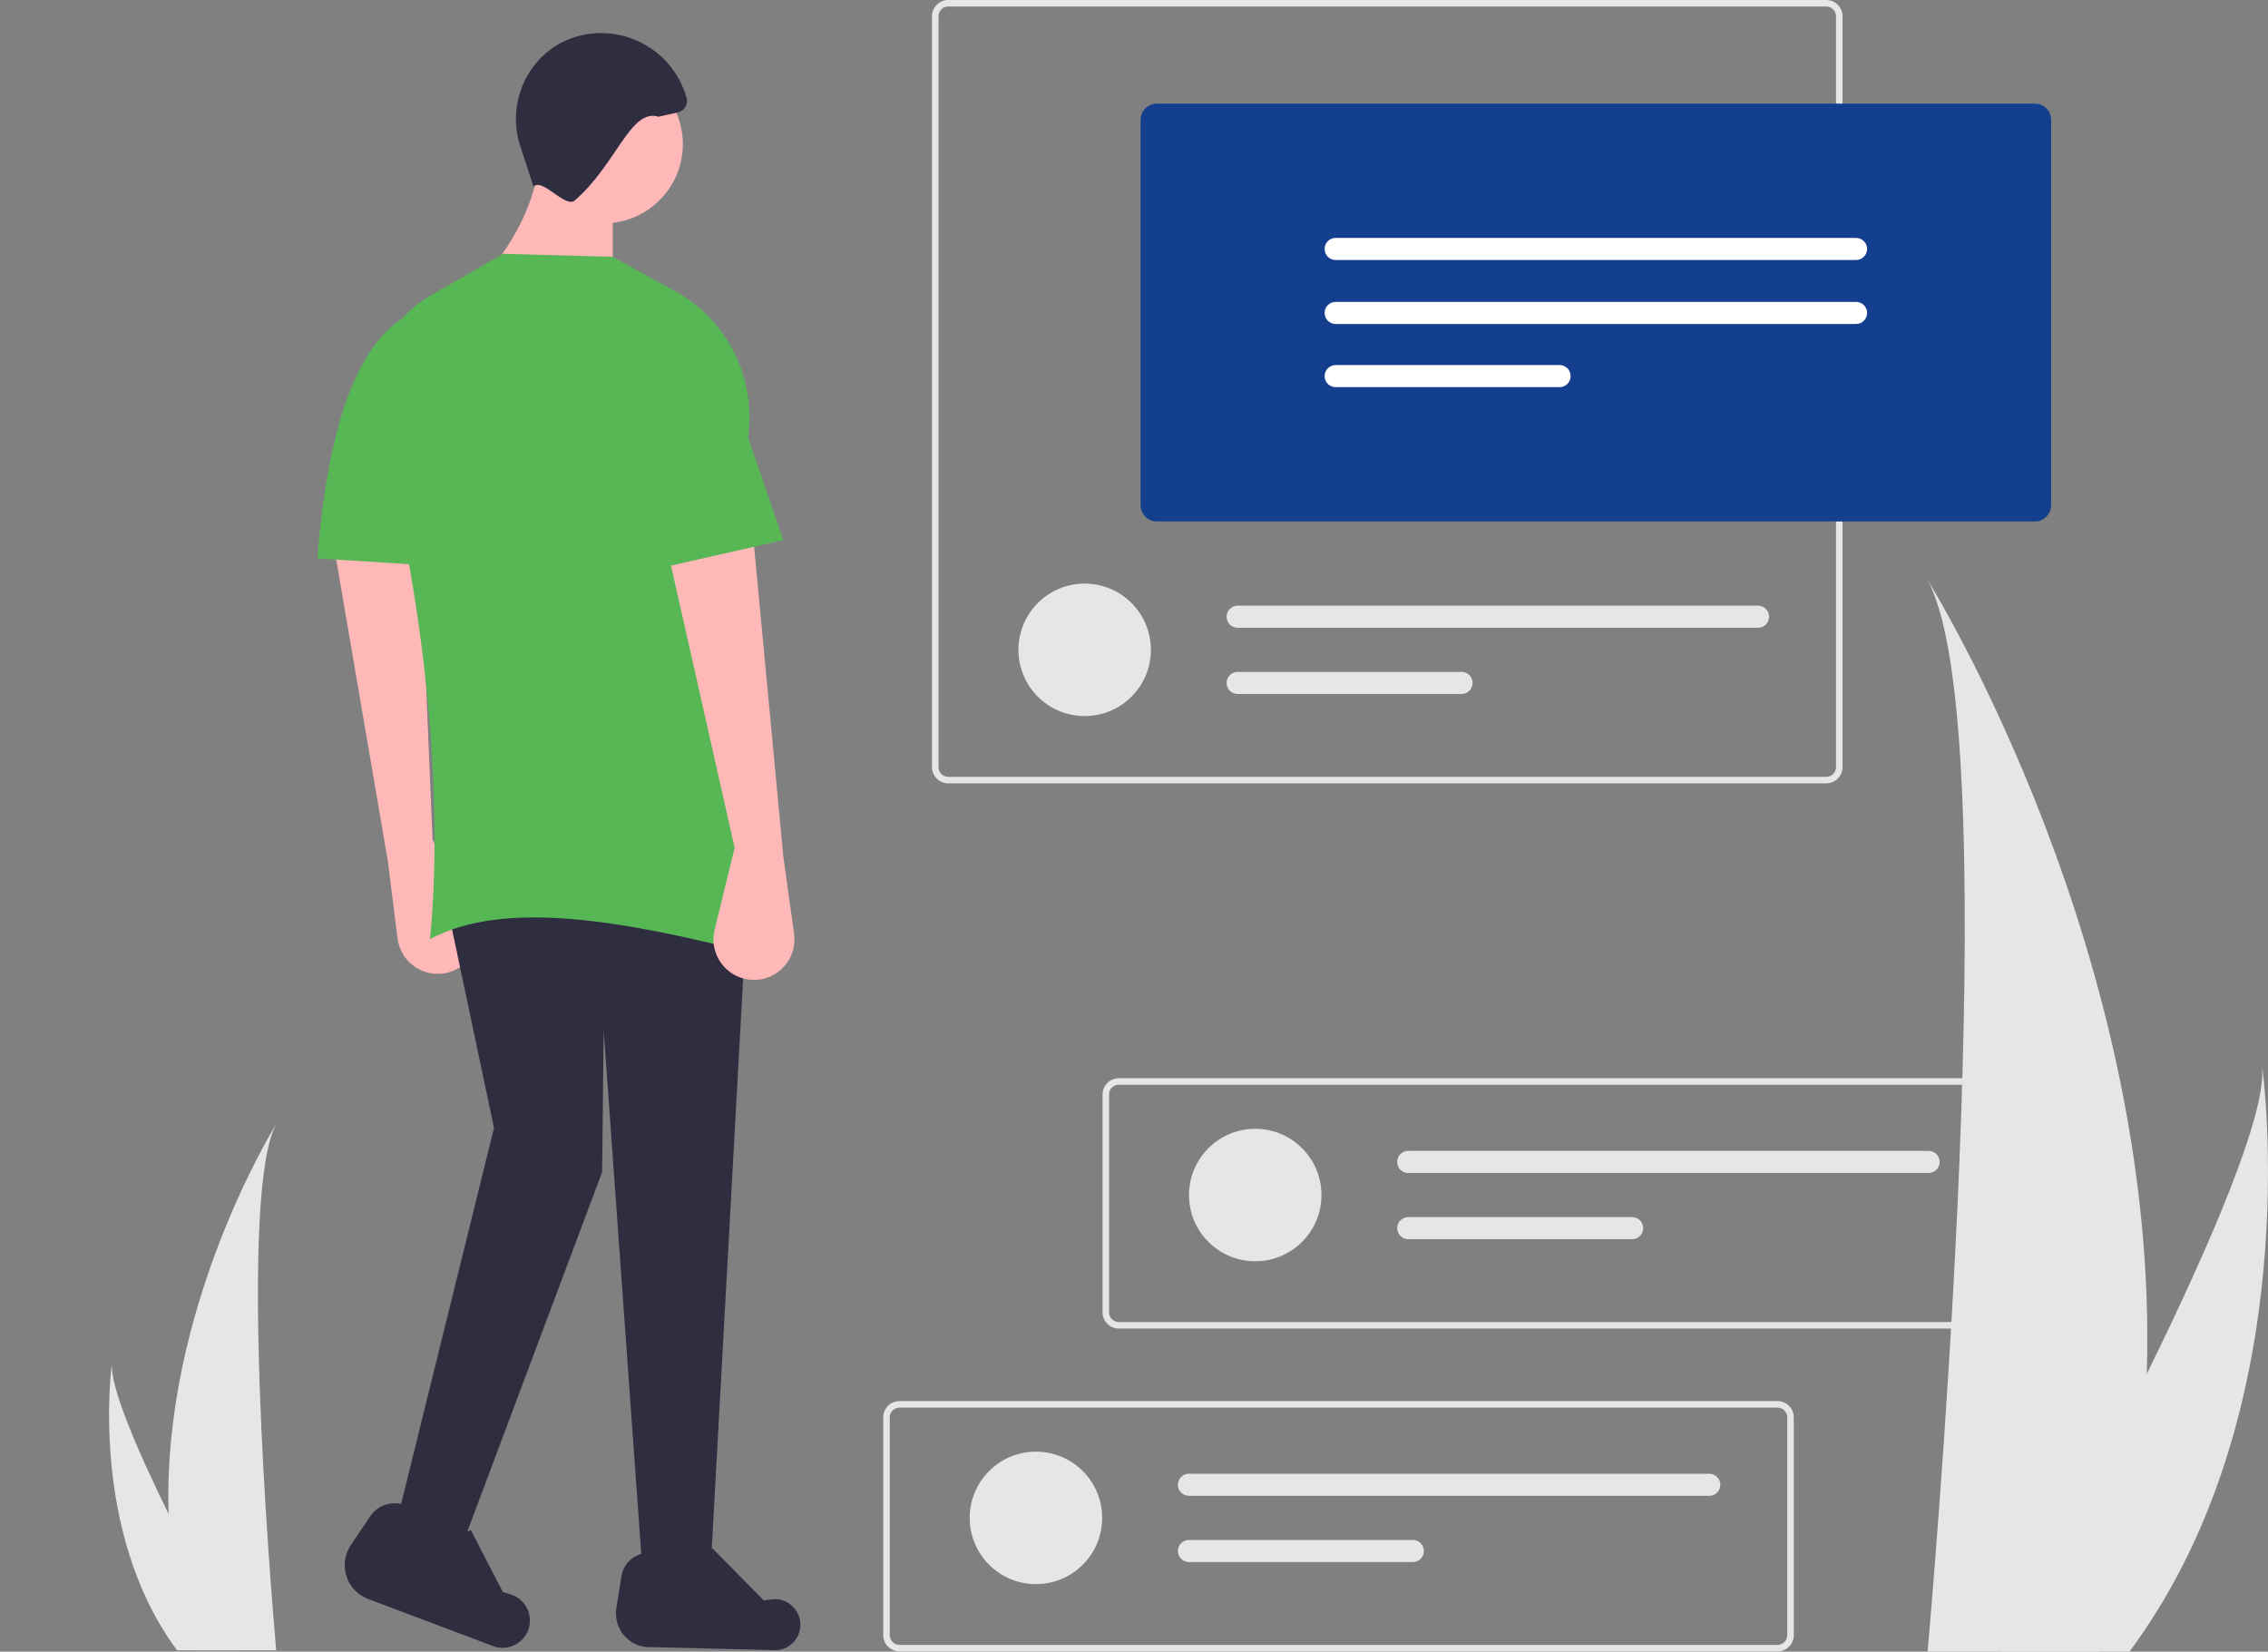 <?xml version="1.0" encoding="utf-8"?>
<!-- Generator: Adobe Illustrator 16.0.0, SVG Export Plug-In . SVG Version: 6.00 Build 0)  -->
<!DOCTYPE svg PUBLIC "-//W3C//DTD SVG 1.1//EN" "http://www.w3.org/Graphics/SVG/1.1/DTD/svg11.dtd">
<svg version="1.1" id="b34a7ed3-b085-4444-bb69-8e8541180262"
	 xmlns="http://www.w3.org/2000/svg" xmlns:xlink="http://www.w3.org/1999/xlink" x="0px" y="0px" width="744.615px"
	 height="542.262px" viewBox="0 0 744.615 542.262" enable-background="new 0 0 744.615 542.262" xml:space="preserve">
<rect x="0" y="0" width="744.615" height="542.262" fill="#808080" stroke="none"/>
<path fill="#E6E6E6" d="M704.811,451.081c-0.812,30.287-5.885,60.309-15.07,89.181c-0.21,0.67-0.43,1.33-0.65,2h-56.24
	c0.061-0.601,0.12-1.271,0.181-2c3.75-43.11,25.37-305.49-0.48-350.36C634.811,193.541,709.17,314.102,704.811,451.081z"/>
<path fill="#E6E6E6" d="M700.59,540.262c-0.47,0.67-0.96,1.34-1.46,2h-42.19c0.32-0.57,0.69-1.24,1.121-2
	c6.97-12.58,27.6-50.19,46.75-89.181c20.579-41.899,39.459-85.39,37.869-101.13C743.17,353.501,757.41,461.721,700.59,540.262z"/>
<path fill="#E6E6E6" d="M55.352,497.054c0.398,14.87,2.889,29.61,7.399,43.785c0.104,0.329,0.211,0.653,0.319,0.982h27.612
	c-0.029-0.295-0.059-0.624-0.088-0.982c-1.841-21.166-12.456-149.987,0.236-172.018C89.721,370.609,53.211,429.801,55.352,497.054z"
	/>
<path fill="#E6E6E6" d="M57.424,540.839c0.231,0.329,0.472,0.658,0.717,0.982h20.714c-0.157-0.28-0.339-0.608-0.55-0.982
	c-3.422-6.176-13.551-24.642-22.953-43.785c-10.104-20.571-19.374-41.924-18.593-49.652
	C36.519,449.145,29.527,502.279,57.424,540.839z"/>
<path fill="#E6E6E6" d="M583.587,542.183H295.319c-2.947-0.003-5.335-2.392-5.338-5.338v-71.507
	c0.003-2.947,2.392-5.335,5.338-5.338h288.268c2.946,0.003,5.335,2.391,5.339,5.338v71.507
	C588.922,539.791,586.533,542.18,583.587,542.183z M295.319,462.135c-1.769,0.002-3.201,1.435-3.203,3.203v71.507
	c0.002,1.769,1.435,3.201,3.203,3.203h288.268c1.769-0.002,3.201-1.435,3.203-3.203v-71.507c-0.002-1.769-1.435-3.201-3.203-3.203
	H295.319z"/>
<circle fill="#E6E6E6" cx="340.11" cy="498.348" r="21.745"/>
<path fill="#E6E6E6" d="M390.331,483.851c-2.001,0-3.624,1.623-3.624,3.624c0,2.002,1.623,3.624,3.624,3.624h170.856
	c2.002,0,3.625-1.622,3.625-3.624c0-2.001-1.623-3.624-3.625-3.624H390.331z"/>
<path fill="#E6E6E6" d="M390.331,505.596c-2.001,0.006-3.619,1.633-3.614,3.635c0.006,1.993,1.621,3.608,3.614,3.614h73.521
	c2.002,0.005,3.629-1.613,3.634-3.614c0.006-2.002-1.612-3.629-3.614-3.635c-0.007,0-0.013,0-0.02,0H390.331z"/>
<path fill="#E6E6E6" d="M655.587,436.183H367.319c-2.947-0.003-5.335-2.392-5.338-5.338v-71.507
	c0.003-2.947,2.391-5.335,5.338-5.338h288.268c2.946,0.003,5.335,2.391,5.339,5.338v71.507
	C660.922,433.791,658.533,436.18,655.587,436.183z M367.319,356.135c-1.769,0.002-3.201,1.435-3.203,3.203v71.507
	c0.002,1.769,1.435,3.201,3.203,3.203h288.268c1.769-0.002,3.201-1.435,3.203-3.203v-71.507c-0.002-1.769-1.435-3.201-3.203-3.203
	H367.319z"/>
<circle fill="#E6E6E6" cx="412.11" cy="392.348" r="21.745"/>
<path fill="#E6E6E6" d="M462.332,377.851c-2.002,0-3.625,1.622-3.625,3.624s1.623,3.625,3.625,3.625h170.855
	c2.002,0,3.625-1.623,3.625-3.625s-1.623-3.624-3.625-3.624l0,0H462.332z"/>
<path fill="#E6E6E6" d="M462.332,399.596c-2.002,0.006-3.62,1.633-3.615,3.635c0.006,1.993,1.621,3.608,3.615,3.614h73.52
	c2.002,0.005,3.629-1.613,3.634-3.614c0.006-2.002-1.612-3.629-3.614-3.635c-0.007,0-0.013,0-0.02,0H462.332z"/>
<path fill="#E6E6E6" d="M599.587,257.184H311.319c-2.947-0.004-5.335-2.392-5.338-5.339V5.338c0.003-2.946,2.391-5.335,5.338-5.338
	h288.268c2.946,0.003,5.335,2.392,5.339,5.338v246.507C604.922,254.792,602.534,257.18,599.587,257.184z M311.319,2.135
	c-1.769,0.002-3.201,1.435-3.203,3.203v246.507c0.002,1.769,1.435,3.201,3.203,3.203h288.268c1.769-0.002,3.201-1.435,3.203-3.203
	V5.338c-0.002-1.769-1.435-3.201-3.203-3.203H311.319z"/>
<circle fill="#E6E6E6" cx="356.11" cy="213.348" r="21.745"/>
<path fill="#E6E6E6" d="M406.331,198.851c-2.001,0-3.624,1.623-3.624,3.624c0,2.002,1.623,3.625,3.624,3.625h170.856
	c2.002,0,3.625-1.623,3.625-3.625c0-2.001-1.623-3.624-3.625-3.624H406.331z"/>
<path fill="#E6E6E6" d="M406.331,220.596c-2.001,0-3.624,1.623-3.624,3.625c0,2.001,1.623,3.624,3.624,3.624h73.521
	c2.002,0,3.624-1.623,3.624-3.624c0-2.002-1.622-3.625-3.624-3.625H406.331z"/>
<path fill="#FFB8B8" d="M127.347,282.793l3.178,25.301c0.915,7.288,7.566,12.455,14.854,11.539c1.294-0.162,2.557-0.515,3.749-1.045
	l0,0c6.711-2.985,9.732-10.847,6.746-17.559c-0.152-0.341-0.318-0.676-0.498-1.003l-13.363-24.299l-4.37-104.469l-28.259,6.59
	L127.347,282.793z"/>
<polygon fill="#2F2E41" points="233.19,517.322 211.19,519.322 198.19,338.322 197.69,384.822 149.69,512.822 130.69,497.822 
	162.19,370.322 147.19,299.322 245.19,299.322 "/>
<path fill="#2F2E41" d="M255.006,541.782l-40.897-0.998c-6.104,0.447-11.416-4.138-11.863-10.241
	c-0.063-0.853-0.026-1.709,0.108-2.554l1.676-10.53c0.658-4.136,4.079-7.273,8.257-7.572l0,0c6.98,7.225,14.2,6.157,21.611-1.545
	l16.859,17.103l2.518-0.338c4.116-0.554,8.017,1.988,9.173,5.978l0,0c1.289,4.449-1.273,9.101-5.722,10.39
	C256.165,541.637,255.588,541.74,255.006,541.782z"/>
<path fill="#2F2E41" d="M161.851,540.43l-41.014-15.475c-6.121-2.309-9.211-9.144-6.902-15.265c0.323-0.855,0.743-1.67,1.252-2.428
	l6.359-9.46c2.498-3.715,7.226-5.22,11.412-3.632l0,0c3.522,10.145,11.004,12.355,21.655,8.216l10.461,20.288l2.594,0.803
	c4.241,1.314,6.881,5.534,6.209,9.922l0,0c-0.75,4.895-5.325,8.254-10.22,7.504C163.041,540.81,162.435,540.651,161.851,540.43z"/>
<circle fill="#FFB8B8" cx="198.19" cy="47.322" r="26"/>
<path fill="#FFB8B8" d="M201.19,95.322l-45-1c12.365-13.68,19.876-27.951,21-43h24V95.322z"/>
<path fill="#57B755" d="M248.19,313.322c-42.478-10.898-82.334-18.245-107-5c4.32-45.411-0.677-103.379-15.499-163.965
	c-4.814-19.679-1.549-37.411,15.999-47.535l23.5-13.5l36,1l18.783,10.392c18.873,9.431,29.186,30.249,25.253,50.978
	C235.135,198.798,240.588,256.116,248.19,313.322z"/>
<path fill="#FFB8B8" d="M257.19,281.322l3.524,25.255c1.015,7.275-4.06,13.996-11.335,15.011c-1.292,0.181-2.603,0.17-3.892-0.031
	l0,0c-7.257-1.135-12.222-7.938-11.088-15.195c0.058-0.368,0.131-0.735,0.22-1.098l6.571-26.941l-23-102l29-1L257.19,281.322z"/>
<path fill="#57B755" d="M151.19,186.322l-47-3c3.672-46.235,14.122-71.511,30-80l17,20V186.322z"/>
<path fill="#2F2E41" d="M216.19,38.322c-9.16-2.931-13.914,15.853-27.5,27.5c-3.088,2.647-10.794-7.676-13.5-4.5l-4.375-13.316
	c-5.191-15.8,4.163-33.023,20.427-36.495c0.432-0.092,0.867-0.175,1.307-0.248l0,0c14.689-2.447,28.862,6.568,32.872,20.91
	c0.541,2.062-0.691,4.172-2.753,4.713c-0.058,0.015-0.115,0.028-0.173,0.041L216.19,38.322z"/>
<polygon fill="#57B755" points="257.19,177.322 213.19,187.322 211.19,115.322 236.19,116.322 "/>
<path fill="#133F8E" d="M668.076,171.204H379.808c-2.946-0.003-5.334-2.391-5.338-5.338V39.36c0.004-2.947,2.392-5.335,5.338-5.338
	h288.269c2.946,0.003,5.334,2.391,5.338,5.338v126.507C673.411,168.814,671.022,171.201,668.076,171.204z"/>
<path fill="#FFFFFF" d="M438.514,78.116c-2.002-0.005-3.627,1.614-3.632,3.616c-0.004,2.002,1.615,3.628,3.616,3.632
	c0.006,0,0.011,0,0.016,0H609.37c2.002,0,3.624-1.623,3.624-3.624c0-2.002-1.622-3.624-3.624-3.624l0,0H438.514z"/>
<path fill="#FFFFFF" d="M438.514,99.116c-2.002-0.005-3.627,1.614-3.632,3.616c-0.004,2.002,1.615,3.628,3.616,3.632
	c0.006,0,0.011,0,0.016,0H609.37c2.002,0,3.624-1.623,3.624-3.624c0-2.002-1.622-3.624-3.624-3.624l0,0H438.514z"/>
<path fill="#FFFFFF" d="M438.514,119.862c-2.002,0-3.624,1.622-3.624,3.624s1.622,3.624,3.624,3.624h73.521
	c2.001,0,3.624-1.622,3.624-3.624s-1.623-3.624-3.624-3.624H438.514z"/>
</svg>
